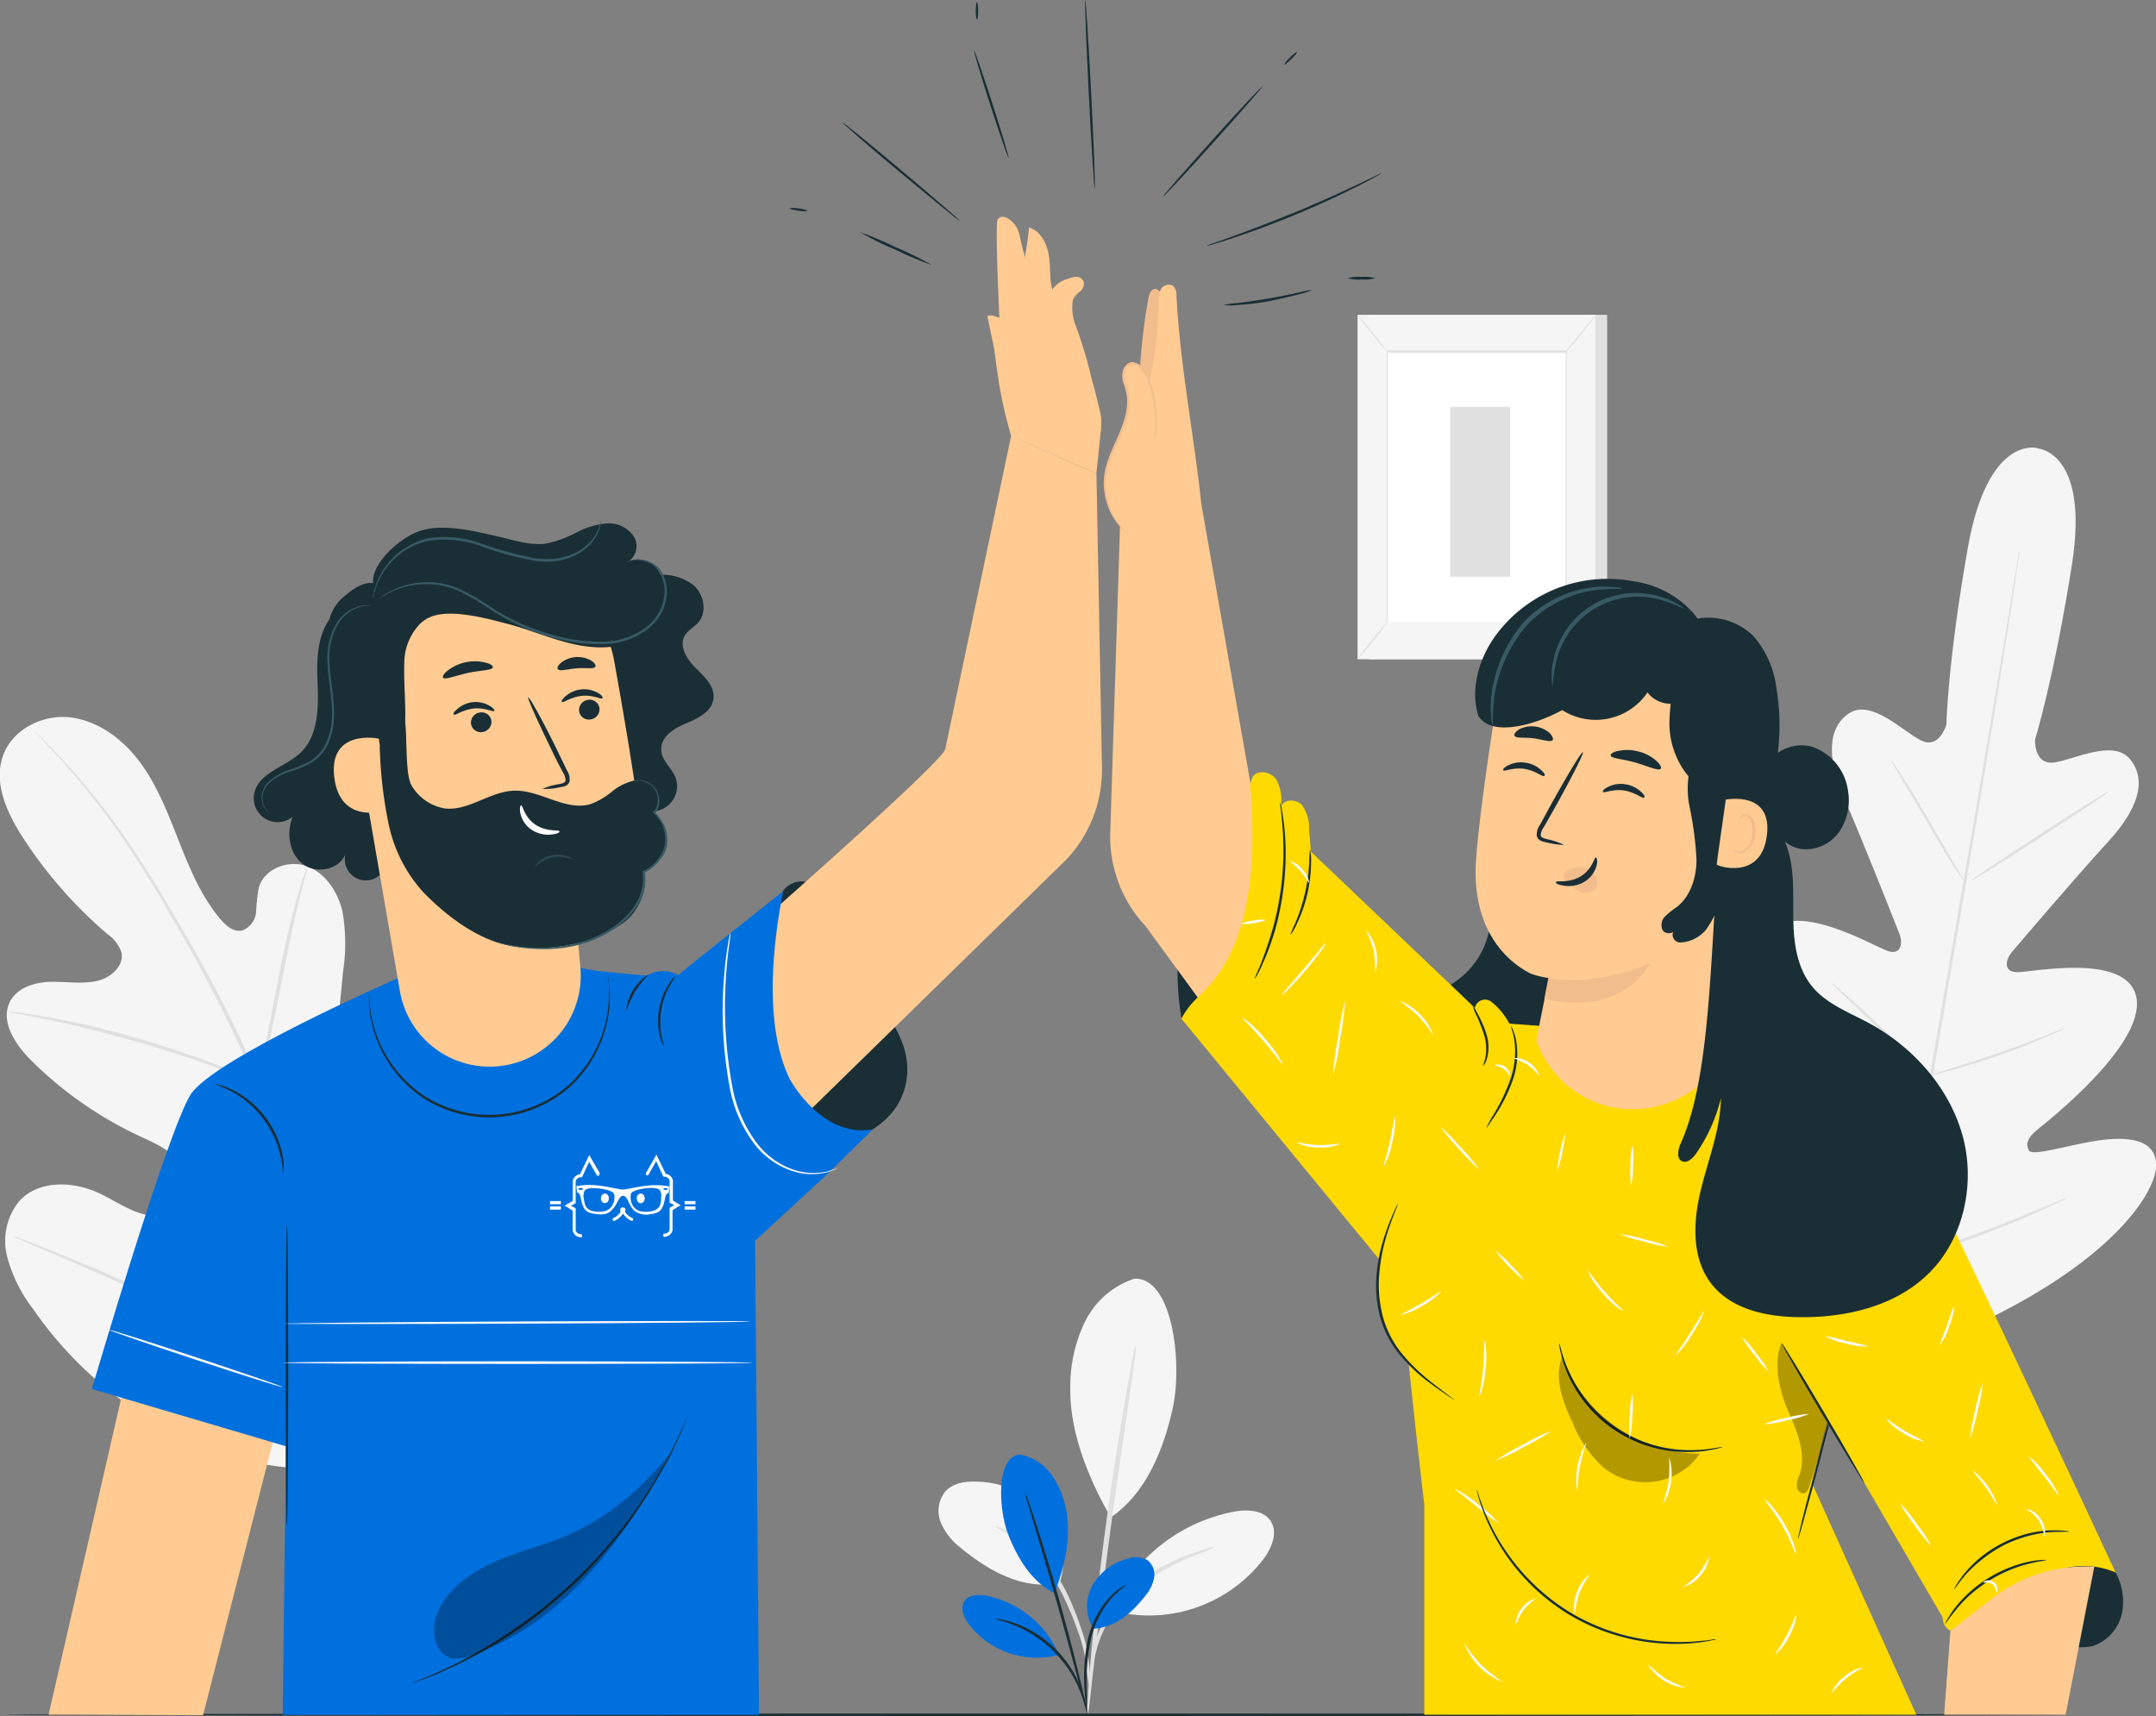 <?xml version="1.0" encoding="UTF-8"?> <svg xmlns="http://www.w3.org/2000/svg" viewBox="0 0 300.89 239.51"><rect x="0" y="0" width="300.89" height="239.51" fill="#808080" stroke="none"/> <defs> <style>.cls-1{fill:#e0e0e0;}.cls-2{fill:#f5f5f5;}.cls-3{fill:#fff;}.cls-4{fill:#1a2e35;}.cls-5{fill:#ffda00;}.cls-6{fill:#ffcb92;}.cls-7{fill:#f2bd8d;}.cls-8{opacity:0.3;}.cls-9{fill:#fafafa;}.cls-10{fill:#375a64;}.cls-11{fill:#0070de;}.cls-12{opacity:0.6;}</style> </defs> <g id="Слой_2" data-name="Слой 2"> <g id="chapter_4" data-name="chapter 4"> <rect class="cls-1" x="191.12" y="43.94" width="33.17" height="48.08"></rect> <rect class="cls-2" x="189.46" y="43.94" width="33.17" height="48.08"></rect> <rect class="cls-3" x="193.58" y="49.15" width="24.93" height="37.66"></rect> <path class="cls-1" d="M218.51,86.81a1.23,1.23,0,0,1,0-.18v-.54c0-.47,0-1.16,0-2.06,0-1.81,0-4.44,0-7.76,0-6.64,0-16,0-27.12l.09.08H193.58l.09-.09c0,14.2,0,27.3,0,37.66l-.07-.07,18.14,0h.05l-18.19,0h-.07v-.07c0-10.36,0-23.46,0-37.66v-.09h25.1v.09c0,11.09,0,20.52,0,27.17,0,3.32,0,5.94,0,7.74,0,.89,0,1.58,0,2v.7Z"></path> <path class="cls-1" d="M222.72,43.94a6.89,6.89,0,0,1-.59.86c-.39.51-.93,1.21-1.56,2s-1.2,1.43-1.64,1.91a5.45,5.45,0,0,1-.73.74,7,7,0,0,1,.64-.83l1.59-1.93,1.6-1.94A5.41,5.41,0,0,1,222.72,43.94Z"></path> <path class="cls-3" d="M218.63,86.69A31.19,31.19,0,0,0,223,92.13"></path> <path class="cls-1" d="M223,92.13a5.4,5.4,0,0,1-.76-.69c-.44-.45-1-1.1-1.64-1.85s-1.1-1.48-1.44-2a5.15,5.15,0,0,1-.51-.89,4.77,4.77,0,0,1,.61.82c.37.51.88,1.21,1.48,2s1.18,1.41,1.6,1.88A6.08,6.08,0,0,1,223,92.13Z"></path> <path class="cls-3" d="M189.45,92l4.35-5.36"></path> <path class="cls-1" d="M193.8,86.62a33.17,33.17,0,0,1-2.1,2.73A31.06,31.06,0,0,1,189.45,92a33.84,33.84,0,0,1,2.11-2.74A30.7,30.7,0,0,1,193.8,86.62Z"></path> <path class="cls-1" d="M189.46,43.94a31.41,31.41,0,0,1,2.11,2.52,29.91,29.91,0,0,1,2,2.63,30.21,30.21,0,0,1-2.1-2.52A29,29,0,0,1,189.46,43.94Z"></path> <rect class="cls-1" x="202.39" y="56.79" width="8.35" height="23.7"></rect> <path class="cls-2" d="M158.31,178.47a11.83,11.83,0,0,0-6.94,6.1,20.82,20.82,0,0,0-2,9.21c-.09,6.13,2.57,12.67,5.65,18,5.66-3.79,7.81-11.39,8.66-15.31,1.35-6.2,0-18.22-5.38-18"></path> <path class="cls-2" d="M147.85,221a10,10,0,0,0-2-9.9,13.32,13.32,0,0,0-9.39-4.3c-1.64-.09-3.45.16-4.54,1.38a4.3,4.3,0,0,0-.62,4.32,8.75,8.75,0,0,0,2.8,3.56c4.06,3.33,8.6,5.81,13.77,4.94"></path> <path class="cls-1" d="M152.09,235.7a18.76,18.76,0,0,0-.18-4,18.43,18.43,0,0,0-1-4.32,40.86,40.86,0,0,0-2-5,20.13,20.13,0,0,0-6.29-7.5A15.36,15.36,0,0,0,140,213.4a3.3,3.3,0,0,0-1.06-.31c-.05.12,1.42.65,3.39,2.14a21.5,21.5,0,0,1,6,7.42,47.27,47.27,0,0,1,2.05,4.9,21.11,21.11,0,0,1,1.12,4.17A30.63,30.63,0,0,0,152.09,235.7Z"></path> <path class="cls-1" d="M158.51,187.72a13.58,13.58,0,0,0-.46,2c-.25,1.29-.59,3.17-1,5.49-.8,4.64-1.83,11.07-2.79,18.2s-1.65,13.61-2.05,18.31c-.2,2.35-.34,4.25-.41,5.56a11.42,11.42,0,0,0,0,2.05,11.66,11.66,0,0,0,.31-2l.62-5.54c.53-4.69,1.29-11.15,2.25-18.27s1.91-13.43,2.59-18.22l.77-5.52A10.94,10.94,0,0,0,158.51,187.72Z"></path> <path class="cls-2" d="M155.23,224.26A23.56,23.56,0,0,1,172.16,211c1.87-.35,4.17-.28,5.19,1.32s.13,3.73-1,5.26a20.13,20.13,0,0,1-21.13,7.23"></path> <path class="cls-1" d="M169.57,215.89a3.53,3.53,0,0,0-1.06.23c-.67.18-1.61.5-2.77.94a26.36,26.36,0,0,0-8.35,4.92,16,16,0,0,0-5.21,11.27,3.14,3.14,0,0,0,0,1.08c.14,0,.19-1.52.81-3.88a16.21,16.21,0,0,1,4.83-8,30,30,0,0,1,8.06-5A33.79,33.79,0,0,0,169.57,215.89Z"></path> <path class="cls-2" d="M284.37,62.55s-6.93-2-9.74,13.9-3,24.72-3,24.72-1,3.45-3.54,2.17-6.92-5.8-10-3.8-3.15,6.33-.72,11.86,7.29,17.85,7.73,19,.29,2.94-1.6,2.35-13.9-7.83-17-1.92,6.2,20.22,7.18,21.8.88,2.42.19,3.1-4.5-2.14-8-4-7.91-3.53-9.41,0,1.35,15.55,18.4,31.23l8.38,6.75,10.14-3.73c21.21-9.31,27.79-19.74,27.53-23.59s-4.95-3.75-8.89-3.08-8.45,2.11-8.88,1.25-.27-1.7,1.18-2.88,14.87-11.7,13.86-18.29-14.73-3.65-16.71-3.7-1.51-1.84-.75-2.74,9.37-11,13.46-15.44,5.51-8.46,3.16-11.46-7.85,0-10.69.37-2.64-3.21-2.64-3.21,2.62-8.37,5.14-24.36-4.89-16.28-4.89-16.28"></path> <path class="cls-1" d="M281.83,76.83a3,3,0,0,1,0,.34c0,.23-.08.56-.14,1-.13.89-.32,2.16-.56,3.79-.49,3.29-1.24,8-2.19,13.91-1.89,11.74-4.64,27.93-7.73,45.8s-5.89,34.07-7.84,45.8c-1,5.85-1.76,10.59-2.3,13.88-.27,1.63-.49,2.9-.63,3.78-.08.42-.13.74-.18,1s-.07.33-.07.33,0-.11,0-.34.08-.56.14-1l.56-3.79c.49-3.29,1.24-8,2.19-13.91,1.88-11.73,4.63-27.93,7.73-45.81s5.88-34.06,7.84-45.78c1-5.85,1.75-10.6,2.3-13.89.27-1.63.48-2.9.63-3.78.07-.42.13-.74.17-1S281.83,76.83,281.83,76.83Z"></path> <path class="cls-1" d="M263.91,106.11a3.65,3.65,0,0,1,.48.62c.29.4.69,1,1.17,1.76,1,1.5,2.26,3.6,3.64,6l3.5,6,1.07,1.83a3.27,3.27,0,0,1,.36.68,2.86,2.86,0,0,1-.48-.61c-.29-.41-.69-1-1.17-1.76-1-1.51-2.22-3.64-3.59-6s-2.6-4.39-3.55-6l-1.07-1.82A3.18,3.18,0,0,1,263.91,106.11Z"></path> <path class="cls-1" d="M275.13,122.89c-.05-.09,4.17-2.94,9.44-6.37s9.58-6.14,9.64-6-4.17,2.93-9.44,6.36S275.19,123,275.13,122.89Z"></path> <path class="cls-1" d="M269.14,150.12a3.46,3.46,0,0,1,.75-.27l2.06-.63c1.75-.53,4.15-1.28,6.77-2.19s5-1.82,6.67-2.48l2-.79a2.66,2.66,0,0,1,.75-.25,3.69,3.69,0,0,1-.69.38c-.46.22-1.13.53-2,.89-1.67.73-4,1.68-6.65,2.59s-5,1.63-6.82,2.1c-.88.23-1.6.41-2.1.52A2.76,2.76,0,0,1,269.14,150.12Z"></path> <path class="cls-1" d="M255.65,137.19a2.77,2.77,0,0,1,.58.44l1.5,1.32c1.25,1.13,3,2.7,4.84,4.46s3.57,3.36,4.78,4.53c.6.59,1.09,1.07,1.42,1.41s.5.53.48.55a3,3,0,0,1-.58-.45c-.36-.3-.87-.75-1.5-1.32-1.25-1.12-3-2.7-4.84-4.45s-3.57-3.36-4.78-4.54c-.6-.58-1.09-1.06-1.42-1.4A3.48,3.48,0,0,1,255.65,137.19Z"></path> <path class="cls-1" d="M247.3,160.56a4.45,4.45,0,0,1,.74.58l1.93,1.69c1.61,1.43,3.82,3.43,6.25,5.66s4.62,4.26,6.19,5.74l1.84,1.77a5.94,5.94,0,0,1,.65.69,4.45,4.45,0,0,1-.74-.58l-1.93-1.69c-1.61-1.43-3.82-3.43-6.25-5.66s-4.62-4.26-6.19-5.74c-.74-.71-1.35-1.31-1.84-1.77A5.94,5.94,0,0,1,247.3,160.56Z"></path> <path class="cls-1" d="M264.58,176.18a6.43,6.43,0,0,1,.94-.36l2.59-.9c2.19-.75,5.2-1.8,8.5-3s6.25-2.46,8.39-3.34l2.53-1.05a6.14,6.14,0,0,1,1-.35,4.42,4.42,0,0,1-.89.48c-.58.28-1.43.68-2.49,1.15-2.11,1-5.06,2.2-8.36,3.45s-6.34,2.27-8.55,3c-1.1.34-2,.61-2.63.78A4.73,4.73,0,0,1,264.58,176.18Z"></path> <path class="cls-2" d="M51.72,203.82C67,195.11,72,176.8,72.91,160c.17-2.8.74-5.72-.36-8.29s-4-4.53-6.66-3.58c-2.16.78-3.29,3.11-4.63,5a16.41,16.41,0,0,1-7.12,5.65c-1.86.76-4.12,1.13-5.78,0-2.29-1.55-2.27-4.91-2-7.68q.77-7.76,1.52-15.52a25.86,25.86,0,0,0-.08-8.33c-.62-2.71-2.31-5.33-4.88-6.32s-6,.25-6.79,2.91a26.39,26.39,0,0,0-.39,3.45,3,3,0,0,1-2,2.6c-1.14.22-2.18-.67-2.94-1.56-2.61-3.06-4.22-6.85-5.71-10.61s-2.92-7.6-5.24-10.9-5.69-6-9.65-6.64-8.42,1.48-9.78,5.29.55,8,2.75,11.4A62.19,62.19,0,0,0,15,130.38a5.09,5.09,0,0,1,1.94,2.52c.44,1.91-1.49,3.58-3.37,4-2.13.5-4.36.08-6.55.14s-4.62.8-5.63,2.77c-1.39,2.73.71,5.93,2.86,8.09a53.33,53.33,0,0,0,14.89,10.51c2,.94,4.06,1.79,5.58,3.37s2.28,4.18,1.11,6-3.79,2.26-5.89,1.67S16,167.58,14,166.62c-3.68-1.79-8.63-2-11.38,1.1A8.86,8.86,0,0,0,1,175.4a20.42,20.42,0,0,0,3.58,7.25,53.65,53.65,0,0,0,21.34,18.12c8.57,3.88,16.7,5.46,25.79,3"></path> <path class="cls-1" d="M50.8,216.24a122.12,122.12,0,0,0-2.44-23.3,249,249,0,0,0-7.42-27.7c-.78-2.42-1.56-4.81-2.32-7.16s-1.53-4.68-2.41-6.91a125.43,125.43,0,0,0-5.81-12.53c-2-3.9-4.13-7.53-6.1-10.9s-3.88-6.48-5.73-9.24a99.73,99.73,0,0,0-9.72-12.35c-1.25-1.36-2.26-2.39-2.95-3.07l-.8-.78a1.7,1.7,0,0,0-.28-.25,2.21,2.21,0,0,0,.24.29l.76.81c.67.71,1.66,1.76,2.89,3.14a104.85,104.85,0,0,1,9.56,12.42c1.83,2.76,3.71,5.87,5.67,9.25s4,7,6,10.9a124.62,124.62,0,0,1,5.76,12.5c.88,2.22,1.63,4.53,2.4,6.88l2.31,7.16A256.37,256.37,0,0,1,47.9,193a123.67,123.67,0,0,1,2.54,23.21"></path> <path class="cls-1" d="M36.07,151.14a6.84,6.84,0,0,0,.38-1.16c.21-.76.49-1.86.81-3.22.65-2.73,1.41-6.53,2.24-10.72s1.64-8,2.32-10.69c.34-1.35.63-2.45.83-3.2a5.48,5.48,0,0,0,.27-1.2,6.7,6.7,0,0,0-.46,1.14c-.26.73-.6,1.82-1,3.17-.77,2.69-1.65,6.48-2.48,10.67s-1.53,7.89-2.08,10.75c-.26,1.29-.48,2.38-.66,3.25A5.08,5.08,0,0,0,36.07,151.14Z"></path> <path class="cls-1" d="M1,141.19a7.46,7.46,0,0,0,1.41.3c.91.17,2.23.4,3.84.74,3.24.65,7.68,1.71,12.53,3.09s9.18,2.84,12.29,4c1.55.55,2.8,1,3.66,1.37a8.37,8.37,0,0,0,1.37.47,7.2,7.2,0,0,0-1.29-.66c-.84-.39-2.07-.93-3.62-1.53-3.08-1.23-7.41-2.73-12.27-4.13a127.48,127.48,0,0,0-12.6-2.95c-1.63-.29-3-.47-3.88-.58A8.08,8.08,0,0,0,1,141.19Z"></path> <path class="cls-1" d="M48,192.24s.12-.13.29-.41l.73-1.24c.63-1.08,1.49-2.66,2.54-4.62,2.1-3.94,4.83-9.46,7.75-15.59s5.6-11.68,7.61-15.65l2.4-4.7c.26-.51.47-.94.65-1.28a1.66,1.66,0,0,0,.19-.47,2.47,2.47,0,0,0-.29.42l-.72,1.23c-.63,1.08-1.5,2.66-2.55,4.63-2.1,3.93-4.82,9.45-7.75,15.59s-5.6,11.68-7.61,15.65c-1,1.93-1.79,3.51-2.4,4.69-.25.52-.47.94-.64,1.29A2.52,2.52,0,0,0,48,192.24Z"></path> <path class="cls-1" d="M1.94,172.6a1.67,1.67,0,0,0,.45.24l1.34.59,4.93,2.11c4.16,1.78,9.88,4.31,16.2,7.12s12.07,5.28,16.27,7c2.1.85,3.8,1.52,5,2l1.37.5a1.75,1.75,0,0,0,.49.14,1.67,1.67,0,0,0-.45-.24l-1.33-.59-4.93-2.11c-4.17-1.78-9.89-4.31-16.21-7.12S13,176.9,8.8,175.2c-2.1-.85-3.81-1.52-5-2l-1.37-.5A1.75,1.75,0,0,0,1.94,172.6Z"></path> <path class="cls-4" d="M288.56,239.33c0,.1-64.43.18-143.89.18S.77,239.43.77,239.33s64.42-.17,143.9-.17S288.56,239.24,288.56,239.33Z"></path> <path class="cls-4" d="M207.72,124.89a11.42,11.42,0,0,1-3.41,11.17c-2,1.78-4.64,2.82-6.48,4.78a10,10,0,0,0-2,9.71,12.75,12.75,0,0,0,6.76,7.5,15,15,0,0,0,13.62-.46c5.12-2.89,8.09-8.69,8.85-14.52s-.43-11.72-2-17.39"></path> <path class="cls-4" d="M272.2,227.63c5.29-.87,10.25.75,15.49,1.91a9.47,9.47,0,0,0,4.29.23,6.18,6.18,0,0,0,4.24-5.11,8.37,8.37,0,0,0-1.34-5.79,5.56,5.56,0,0,0-1.81-1.8,6.21,6.21,0,0,0-2.54-.69,18.07,18.07,0,0,0-9.33,1.76,27.73,27.73,0,0,0-7.74,5.61c-1.1,1.11-.77,2.39-1.26,3.88"></path> <path class="cls-4" d="M164.9,142.23a40.79,40.79,0,0,1,.31-15.18,19.69,19.69,0,0,1,2.61-6.91,4.45,4.45,0,0,1,1.94-1.83,3.4,3.4,0,0,1,3.45.82,5.79,5.79,0,0,1,1.63,4.44,14.19,14.19,0,0,1-1.18,4.71c-2,5.22-5.27,9.56-8.76,13.95"></path> <path class="cls-5" d="M267.43,161.35c1.21.86,27.82,58.13,27.82,58.13h0a11.27,11.27,0,0,0-6.78-.67l-1.44.39a23.92,23.92,0,0,0-7.25,3.3l-7.58,5.13h0a2.14,2.14,0,0,1-1.08-1.67l0-.22-20.62-35.38Z"></path> <path class="cls-6" d="M167.63,70.2l7.09,40.3c2.28,5.42,28.89,38.28,28.89,38.28l-8.8,28.27-34.94-47.79a18.3,18.3,0,0,1-4.93-12.82l1.37-43Z"></path> <path class="cls-5" d="M205.36,142.47l18.25,1.38,15.91,2.46s27.91,7.34,27.91,10.39c0,1-7.62,25.29-11.87,39.83A102,102,0,0,0,253,207.27l14.44,32.06H198.77v-29.4s-4.61-38.58-3.82-43.84S205.36,142.47,205.36,142.47Z"></path> <path class="cls-7" d="M159,53.92a81,81,0,0,1,1.26-12.24c.1-.58.33-1.27.91-1.35s1.08.82,1.17,1.54a43.27,43.27,0,0,1-.6,14.62"></path> <path class="cls-5" d="M167.11,139.25c7.83-7,8.1-19.12,7.43-28.77a3.16,3.16,0,0,1,.3-2.07c.75-1.07,2.57-.67,3.3.41a6.21,6.21,0,0,1,.62,3.78c.4-1.1,2.12-1.1,2.93-.25a5.27,5.27,0,0,1,1,3.29c.09,1.08.18,2.16.26,3.23l22.88,21.8a1.45,1.45,0,0,1,2.31-.84,9.62,9.62,0,0,1,2.76,3.56l-16.12,35.18-29.91-36.4A11.92,11.92,0,0,1,167.11,139.25Z"></path> <path class="cls-5" d="M198.15,163.59a30.6,30.6,0,0,0-5.25,10.25,18.69,18.69,0,0,0,.34,11.39A15.79,15.79,0,0,0,205.36,195"></path> <path class="cls-6" d="M272.2,227.63l-.87,11.7h16.95l4-20.67h0a21.35,21.35,0,0,0-14.33,4.49Z"></path> <path class="cls-4" d="M175.08,136.66a5.62,5.62,0,0,1,.37-.93c.26-.58.62-1.44,1-2.51s.84-2.37,1.24-3.83a41.15,41.15,0,0,0,1.42-9.72c0-1.51,0-2.87-.1-4s-.17-2.06-.26-2.7a4.88,4.88,0,0,1-.09-1,5.72,5.72,0,0,1,.22,1c.13.63.26,1.56.38,2.7a35.21,35.21,0,0,1,.16,4.05,40.51,40.51,0,0,1-.39,4.94,40.1,40.1,0,0,1-1,4.86,37.49,37.49,0,0,1-1.31,3.83c-.44,1.06-.83,1.91-1.13,2.48A6.28,6.28,0,0,1,175.08,136.66Z"></path> <path class="cls-4" d="M180.06,130.52a15,15,0,0,1,.71-1.68,26.66,26.66,0,0,0,1.35-4.15,25.92,25.92,0,0,0,.6-4.32,17.24,17.24,0,0,1,.1-1.82,6.29,6.29,0,0,1,.15,1.83,20.12,20.12,0,0,1-.52,4.39,19.66,19.66,0,0,1-1.46,4.17A6.76,6.76,0,0,1,180.06,130.52Z"></path> <path class="cls-4" d="M206.93,148.81c-.06,0,.22-.46.38-1.24a6.58,6.58,0,0,0-.17-3.06,24.3,24.3,0,0,0-1.15-2.93,4.82,4.82,0,0,1-.46-1.24,5.92,5.92,0,0,1,.68,1.14,15.41,15.41,0,0,1,1.26,2.94,6,6,0,0,1,.08,3.21A2.47,2.47,0,0,1,206.93,148.81Z"></path> <path class="cls-4" d="M203,195.4a1.25,1.25,0,0,1-.29-.16l-.78-.52c-.68-.46-1.65-1.13-2.8-2a24.07,24.07,0,0,1-3.71-3.55,14.19,14.19,0,0,1-2.87-5.59,17.42,17.42,0,0,1-.38-6.28,24,24,0,0,1,1.13-5,33.75,33.75,0,0,1,1.26-3.22c.17-.37.3-.66.4-.85a1.6,1.6,0,0,1,.17-.29,12.21,12.21,0,0,1-.45,1.19c-.29.76-.72,1.85-1.15,3.24a26,26,0,0,0-1,5,17.91,17.91,0,0,0,.4,6.16,14,14,0,0,0,2.79,5.48,25.48,25.48,0,0,0,3.61,3.56c1.13.92,2.07,1.62,2.72,2.11l.75.57A1.94,1.94,0,0,1,203,195.4Z"></path> <path class="cls-4" d="M240.42,201.94s-.1.05-.29.11-.49.15-.86.22a16.3,16.3,0,0,1-3.25.39,18.21,18.21,0,0,1-17.24-10.9,17,17,0,0,1-1-3.1c-.1-.37-.13-.67-.17-.87a1.2,1.2,0,0,1,0-.31,9.78,9.78,0,0,1,.32,1.15,21,21,0,0,0,1.13,3,18.49,18.49,0,0,0,17,10.77,19.73,19.73,0,0,0,3.22-.28C240,202,240.41,201.92,240.42,201.94Z"></path> <path class="cls-4" d="M250.94,214.8c-.09,0,.78-3.68,2-8.17s2.19-8.1,2.28-8.08-.78,3.68-2,8.17S251,214.82,250.94,214.8Z"></path> <path class="cls-4" d="M260.2,207c-.09.05-2.74-4.29-5.94-9.7s-5.72-9.84-5.64-9.89,2.74,4.3,5.94,9.71S260.28,207,260.2,207Z"></path> <path class="cls-4" d="M285.56,217.74c0,.07-1,.15-2.47.53a19.39,19.39,0,0,0-5.55,2.39,21.76,21.76,0,0,0-2.66,2,19.56,19.56,0,0,0-1.88,2c-1,1.2-1.48,2-1.54,2a2.54,2.54,0,0,1,.31-.62,12.63,12.63,0,0,1,1-1.54,16.5,16.5,0,0,1,1.86-2.05,18.56,18.56,0,0,1,2.68-2.08,19.16,19.16,0,0,1,3-1.53A16.8,16.8,0,0,1,283,218a12.49,12.49,0,0,1,1.84-.27A3.31,3.31,0,0,1,285.56,217.74Z"></path> <path class="cls-4" d="M288.8,213.76c0,.07-1.07,0-2.76.09a18,18,0,0,0-2.94.52,18.92,18.92,0,0,0-3.41,1.28,20.51,20.51,0,0,0-3.07,2,18.28,18.28,0,0,0-2.17,2c-1.13,1.27-1.66,2.19-1.72,2.16a2.89,2.89,0,0,1,.34-.67,6.2,6.2,0,0,1,.49-.73,10.74,10.74,0,0,1,.7-.92,16.19,16.19,0,0,1,2.16-2.13,16.95,16.95,0,0,1,6.6-3.31,15.28,15.28,0,0,1,3-.45c.43,0,.82,0,1.16,0a7,7,0,0,1,.88.06A3.52,3.52,0,0,1,288.8,213.76Z"></path> <g class="cls-8"> <path d="M218.26,188.89c-1.56,3-.26,6.55,1.16,9.57a17.33,17.33,0,0,0,4.34,6.35,9.28,9.28,0,0,0,13.46-1.9,20.88,20.88,0,0,1-19.28-13.65"></path> </g> <g class="cls-8"> <path d="M248.62,187.44c-1.19,2.84-.29,6.73.95,9.54s2.57,6,1.57,8.87a3.78,3.78,0,0,0-.39,1.66c.07.57.69,1.12,1.2.85a1.35,1.35,0,0,0,.53-.81l2.82-8.49"></path> </g> <path class="cls-9" d="M186.05,150.08a41.79,41.79,0,0,1,.68-5.26,39.79,39.79,0,0,1,1-5.21,41.79,41.79,0,0,1-.68,5.26A39.79,39.79,0,0,1,186.05,150.08Z"></path> <path class="cls-9" d="M179.08,148.62c-.08.06-1.22-1.54-2.79-3.36s-3-3.19-2.9-3.27a16.43,16.43,0,0,1,3.16,3A16.12,16.12,0,0,1,179.08,148.62Z"></path> <path class="cls-9" d="M185.06,131.58a5,5,0,0,1-.74,1.19c-.51.71-1.24,1.66-2.09,2.66s-1.68,1.88-2.29,2.49a4.72,4.72,0,0,1-1.05.93c-.07-.07,1.37-1.63,3.08-3.64S185,131.53,185.06,131.58Z"></path> <path class="cls-9" d="M182.73,123.26c-.1,0-.47-.8-1.21-1.64s-1.5-1.34-1.45-1.43a3.24,3.24,0,0,1,1.71,1.2A3.38,3.38,0,0,1,182.73,123.26Z"></path> <path class="cls-9" d="M176.7,128.39a4.87,4.87,0,0,1-1.72.44,4.69,4.69,0,0,1-1.78.11,5,5,0,0,1,1.72-.45A4.56,4.56,0,0,1,176.7,128.39Z"></path> <path class="cls-9" d="M191.91,135.74a17,17,0,0,0-.21-3.08,17.57,17.57,0,0,0-1.08-2.89,6.35,6.35,0,0,1,1.29,6Z"></path> <path class="cls-9" d="M200.05,144.48a30,30,0,0,0-2.13-2.69,30.28,30.28,0,0,0-2.67-2.15,8.41,8.41,0,0,1,4.8,4.84Z"></path> <path class="cls-9" d="M187,159.65a6.29,6.29,0,0,1-3.06.51,6.39,6.39,0,0,1-3-.71c0-.1,1.35.31,3,.36S187,159.55,187,159.65Z"></path> <path class="cls-9" d="M193.12,162.79c-.09,0,.42-1.56.85-3.49s.63-3.53.73-3.52a11.52,11.52,0,0,1-.39,3.6A11.34,11.34,0,0,1,193.12,162.79Z"></path> <path class="cls-9" d="M206.5,163.31a48.57,48.57,0,0,1-5.52-6.07,25.57,25.57,0,0,1,2.88,2.92A23.61,23.61,0,0,1,206.5,163.31Z"></path> <path class="cls-9" d="M212.73,178.76a24.78,24.78,0,0,1-4.06-4.21,13.41,13.41,0,0,1,2.16,2A12.55,12.55,0,0,1,212.73,178.76Z"></path> <path class="cls-9" d="M201.15,180.24a10,10,0,0,1-2.64,2,9.3,9.3,0,0,1-3.06,1.29c0-.09,1.32-.68,2.88-1.59S201.09,180.16,201.15,180.24Z"></path> <path class="cls-9" d="M206.48,194.94c-.1,0,.3-1.76.49-3.94s.14-4,.25-4a12.8,12.8,0,0,1,.1,4A12.49,12.49,0,0,1,206.48,194.94Z"></path> <path class="cls-9" d="M226.53,183a10.63,10.63,0,0,1-2.86-2.51,11.13,11.13,0,0,1-2.12-3.17c.09-.06,1,1.38,2.37,2.94S226.59,182.9,226.53,183Z"></path> <path class="cls-9" d="M233.85,189.23c-.08-.07.92-1.44,2.05-3.21s1.95-3.25,2-3.2a14.14,14.14,0,0,1-1.75,3.39A14.75,14.75,0,0,1,233.85,189.23Z"></path> <path class="cls-9" d="M232.78,174a16.9,16.9,0,0,1-3.36-.73,17.68,17.68,0,0,1-3.28-1,16.58,16.58,0,0,1,3.37.72A17.28,17.28,0,0,1,232.78,174Z"></path> <path class="cls-9" d="M227.44,200.83a14.09,14.09,0,0,1,0-3.14,13.84,13.84,0,0,1,.36-3.12,14.5,14.5,0,0,1,0,3.14A15,15,0,0,1,227.44,200.83Z"></path> <path class="cls-9" d="M232.06,210a28.13,28.13,0,0,0,.83-3.26,26.94,26.94,0,0,0,.06-3.37,8,8,0,0,1-.89,6.63Z"></path> <path class="cls-9" d="M220.09,208a10.37,10.37,0,0,1,1.27-6.63c.1,0-.51,1.44-.86,3.27S220.19,208,220.09,208Z"></path> <path class="cls-9" d="M209.18,212.66a37,37,0,0,1-3.11-2.41c-1.69-1.35-3.11-2.39-3.06-2.47a16,16,0,0,1,3.28,2.2A16.29,16.29,0,0,1,209.18,212.66Z"></path> <path class="cls-9" d="M216.57,199.68a29.53,29.53,0,0,1-3.88,2.26,27.74,27.74,0,0,1-4,1.94,30.2,30.2,0,0,1,3.88-2.25A30.57,30.57,0,0,1,216.57,199.68Z"></path> <path class="cls-4" d="M239.52,228.8a1.87,1.87,0,0,1-.42.11c-.29.05-.7.16-1.25.23a26.64,26.64,0,0,1-4.65.3,29,29,0,0,1-14.61-4.32,29,29,0,0,1-6.42-5.51,28.61,28.61,0,0,1-3.87-5.73,26.45,26.45,0,0,1-1.78-4.3c-.17-.52-.26-.94-.34-1.22a1.3,1.3,0,0,1-.08-.44,2.69,2.69,0,0,1,.15.42c.1.27.21.68.4,1.19a31,31,0,0,0,1.86,4.24,29.53,29.53,0,0,0,10.26,11.06,28.9,28.9,0,0,0,7.67,3.33,29.36,29.36,0,0,0,6.77,1,29.94,29.94,0,0,0,4.62-.18c.55,0,1-.14,1.25-.17A2.09,2.09,0,0,1,239.52,228.8Z"></path> <path class="cls-9" d="M219.76,225.38a5.18,5.18,0,0,1,.31-3.13,5.06,5.06,0,0,1,1.83-2.56,15.87,15.87,0,0,0-1.5,2.68A16.71,16.71,0,0,0,219.76,225.38Z"></path> <path class="cls-9" d="M214.32,223.1a12.34,12.34,0,0,0-1.72,1.64,11.27,11.27,0,0,0-1.08,2.11,4,4,0,0,1,2.8-3.75Z"></path> <path class="cls-9" d="M235.25,235.56a6.73,6.73,0,0,1-5.29-3.3,21.26,21.26,0,0,0,2.43,2A20.37,20.37,0,0,0,235.25,235.56Z"></path> <path class="cls-9" d="M238.51,217.24a4.4,4.4,0,0,1-1.19,2.64,4.25,4.25,0,0,1-2.41,1.59,13.15,13.15,0,0,0,2.15-1.82A13.47,13.47,0,0,0,238.51,217.24Z"></path> <path class="cls-9" d="M247.76,230.9c-.08-.06.79-1.17,1.6-2.69s1.24-2.86,1.34-2.83a7.76,7.76,0,0,1-1,3A7.66,7.66,0,0,1,247.76,230.9Z"></path> <path class="cls-9" d="M260,232.71c0,.09-1.17.57-2.38,1.57s-1.93,2.07-2,2a5.33,5.33,0,0,1,1.8-2.28A5.26,5.26,0,0,1,260,232.71Z"></path> <path class="cls-9" d="M250.66,217c-.1,0-.68-1.9-1.89-4s-2.56-3.64-2.48-3.71a4.11,4.11,0,0,1,1,.92,16.94,16.94,0,0,1,1.83,2.63,16.52,16.52,0,0,1,1.29,2.92A4.29,4.29,0,0,1,250.66,217Z"></path> <path class="cls-9" d="M252.49,197.34a14.67,14.67,0,0,1-3.14.9,15.55,15.55,0,0,1-3.21.57,15.39,15.39,0,0,1,3.14-.9A15.55,15.55,0,0,1,252.49,197.34Z"></path> <path class="cls-9" d="M246.86,191.46a13.83,13.83,0,0,1-2-2.33,14,14,0,0,1-1.76-2.53,13.26,13.26,0,0,1,2,2.32A13.5,13.5,0,0,1,246.86,191.46Z"></path> <path class="cls-9" d="M260.8,187.93a10.29,10.29,0,0,1-3.17-.41,10.64,10.64,0,0,1-3-1.06,27.71,27.71,0,0,1,3.1.72A27.51,27.51,0,0,1,260.8,187.93Z"></path> <path class="cls-9" d="M270.72,187.75a25.36,25.36,0,0,1,1-2.75,24.67,24.67,0,0,1,1-2.76,8.47,8.47,0,0,1-.69,2.87A8.34,8.34,0,0,1,270.72,187.75Z"></path> <path class="cls-9" d="M268.49,201.19A7.3,7.3,0,0,1,265.6,200a7.48,7.48,0,0,1-2.39-2c.07-.07,1.12.83,2.57,1.69S268.52,201.09,268.49,201.19Z"></path> <path class="cls-9" d="M274.93,200.78a24.42,24.42,0,0,1,.73-3.93,23.21,23.21,0,0,1,1.06-3.85,23.17,23.17,0,0,1-.73,3.93A22.11,22.11,0,0,1,274.93,200.78Z"></path> <path class="cls-9" d="M269.55,215.8a19.73,19.73,0,0,1-2.34-2.91,20.13,20.13,0,0,1-2.06-3.11,21.13,21.13,0,0,1,2.34,2.91A20.69,20.69,0,0,1,269.55,215.8Z"></path> <path class="cls-9" d="M278.74,210.06c-.1,0-.7-1.15-1.65-2.49s-1.87-2.3-1.8-2.38a10.54,10.54,0,0,1,3.45,4.87Z"></path> <path class="cls-9" d="M287.34,208.77c-.08,0-.95-1.25-2.11-2.77a32.66,32.66,0,0,1-2.12-2.77,12.17,12.17,0,0,1,2.39,2.56A11.8,11.8,0,0,1,287.34,208.77Z"></path> <path class="cls-9" d="M285.32,214.47a6.38,6.38,0,0,0-.79-2.25,6.5,6.5,0,0,0-1.76-1.61s.3,0,.72.2a3.63,3.63,0,0,1,1.33,1.22,3.47,3.47,0,0,1,.59,1.7C285.44,214.2,285.36,214.48,285.32,214.47Z"></path> <path class="cls-9" d="M278.61,222.3c-.05,0,0-.18-.09-.41a1.33,1.33,0,0,0-.45-.76,1.42,1.42,0,0,0-.85-.26c-.24,0-.39.07-.42,0s.1-.18.38-.26a1.28,1.28,0,0,1,1.1.23,1.27,1.27,0,0,1,.48,1C278.75,222.16,278.65,222.31,278.61,222.3Z"></path> <path class="cls-9" d="M209.8,234.81a9.52,9.52,0,0,1-5.46-5.45,28,28,0,0,0,2.4,3.06A26.45,26.45,0,0,0,209.8,234.81Z"></path> <path class="cls-6" d="M167.69,70.65c-1.06-10.06-3-19.52-3.5-29.39a1.84,1.84,0,0,0-.47-1.36,1.25,1.25,0,0,0-1.72.5,3.83,3.83,0,0,0-.33,2,45.6,45.6,0,0,1-2.62,15.4c-1.14,3.2-2.64,6.28-3.5,9.57s.75,4.4,2.23,7.46"></path> <path class="cls-4" d="M133.92,30.81c-.06.07-3.78-3-8.31-6.76s-8.15-6.95-8.08-7,3.78,2.95,8.3,6.76S134,30.74,133.92,30.81Z"></path> <path class="cls-4" d="M152.78,26.28c-.09,0-.47-5.88-.83-13.13S151.36,0,151.45,0s.47,5.87.84,13.13S152.88,26.27,152.78,26.28Z"></path> <path class="cls-4" d="M140.77,22.08c-.09,0-1.25-3.33-2.59-7.5S135.83,7,135.92,7s1.25,3.32,2.59,7.49S140.86,22.05,140.77,22.08Z"></path> <path class="cls-4" d="M130.06,37a47.2,47.2,0,0,1-5.1-2.15,44.28,44.28,0,0,1-5-2.47,47.2,47.2,0,0,1,5.1,2.15A44.28,44.28,0,0,1,130.06,37Z"></path> <path class="cls-4" d="M112.66,29.41c0,.1-.56.1-1.23,0s-1.2-.23-1.19-.32.57-.1,1.23,0S112.67,29.32,112.66,29.41Z"></path> <path class="cls-4" d="M136.34,2.72c-.09,0-.17-.54-.17-1.21s.08-1.21.17-1.21.18.54.18,1.21S136.44,2.72,136.34,2.72Z"></path> <path class="cls-4" d="M176.18,12.06c.07.06-3,3.56-6.82,7.81s-7,7.65-7.07,7.59,3-3.56,6.82-7.82S176.1,12,176.18,12.06Z"></path> <path class="cls-4" d="M181,7.25c.07.06-.28.52-.78,1s-1,.86-1,.79.28-.53.78-1S181,7.18,181,7.25Z"></path> <path class="cls-4" d="M192.82,24.18a6.1,6.1,0,0,1-.9.53c-.59.33-1.45.78-2.52,1.32-2.15,1.08-5.16,2.5-8.55,3.91s-6.52,2.53-8.8,3.29c-1.14.37-2.07.67-2.71.85a6.28,6.28,0,0,1-1,.26,7,7,0,0,1,1-.39L172,33c2.26-.82,5.37-2,8.75-3.38s6.4-2.78,8.57-3.81l2.57-1.22A7,7,0,0,1,192.82,24.18Z"></path> <path class="cls-4" d="M183.14,40.46a8.44,8.44,0,0,1-1.75.58c-1.1.3-2.64.66-4.35,1s-3.29.46-4.43.54a8.1,8.1,0,0,1-1.85,0,11.89,11.89,0,0,1,1.83-.27c1.13-.14,2.68-.35,4.39-.64s3.24-.62,4.35-.86A10.88,10.88,0,0,1,183.14,40.46Z"></path> <path class="cls-4" d="M191.93,38.83A5.15,5.15,0,0,1,190,39a5.23,5.23,0,0,1-1.91-.18,5.65,5.65,0,0,1,1.91-.17A5.57,5.57,0,0,1,191.93,38.83Z"></path> <path class="cls-6" d="M157.78,74.79a9.17,9.17,0,0,1-3.49-8.7,25.25,25.25,0,0,1,2.1-5.64,9.53,9.53,0,0,0,.9-5.86,9.83,9.83,0,0,1-.52-2.24A1.57,1.57,0,0,1,158,50.68a1.91,1.91,0,0,1,1.43.87c1.29,1.6,2.33,6.26,1.68,9.73"></path> <path class="cls-7" d="M161.14,61.28s.06-.53.1-1.5a17.69,17.69,0,0,0-.34-4.06,14.89,14.89,0,0,0-.79-2.69,5.75,5.75,0,0,0-.74-1.35,2,2,0,0,0-1.24-.84,1.19,1.19,0,0,0-1.1.93,2.71,2.71,0,0,0,.11,1.7,9.76,9.76,0,0,1,.46,1.88,7.4,7.4,0,0,1-.08,2c-.46,2.69-1.89,4.86-2.61,7a9.09,9.09,0,0,0-.19,5.89,9.42,9.42,0,0,0,2,3.51c.65.71,1.09,1,1.07,1.05a1.42,1.42,0,0,1-.33-.21,6.61,6.61,0,0,1-.84-.75,9.06,9.06,0,0,1-2.12-3.52,9.58,9.58,0,0,1-.46-2.83,9.45,9.45,0,0,1,.58-3.24c.72-2.2,2.14-4.37,2.57-6.95a7.24,7.24,0,0,0,.08-1.91,8.88,8.88,0,0,0-.45-1.81,3.11,3.11,0,0,1-.09-1.91,1.85,1.85,0,0,1,.52-.81,1.26,1.26,0,0,1,.91-.32,2.15,2.15,0,0,1,1.46,1,6,6,0,0,1,.77,1.42,14.11,14.11,0,0,1,.76,2.75,16.66,16.66,0,0,1,.24,4.12,10,10,0,0,1-.15,1.11A2.09,2.09,0,0,1,161.14,61.28Z"></path> <path class="cls-4" d="M247.61,115a4.56,4.56,0,0,0,4.08,3.53,5.73,5.73,0,0,0,5-2.45,7.74,7.74,0,0,0,1.24-5.53,7.6,7.6,0,0,0-4.92-6.29c-2.68-.83-6,.65-6.77,3.36l-3.09,4.32Z"></path> <path class="cls-6" d="M244,106.51a18,18,0,0,0-16.19-20.17c-9.6-.92-18.13,6.23-19.57,15.77-1.27,8.36-2.35,16.8-2.31,19.86.12,9.25,5.52,12.84,7.72,13.93a12.51,12.51,0,0,0,2.43.6h0s.06,0,.05.07L214,147.18c-.93,6.95,2.95,13.15,9.89,14.16s12.4-4.32,13.47-11.28Z"></path> <path class="cls-4" d="M209.78,107.52c.15.21,1.37-.44,2.94-.21s2.59,1.18,2.79,1,0-.44-.48-.87a4,4,0,0,0-2.21-1,3.85,3.85,0,0,0-2.37.4C209.92,107.1,209.7,107.42,209.78,107.52Z"></path> <path class="cls-4" d="M223.7,110.53c.15.22,1.37-.44,2.94-.2s2.59,1.18,2.79,1,0-.44-.48-.88a4.09,4.09,0,0,0-2.21-1,3.91,3.91,0,0,0-2.37.41C223.84,110.11,223.62,110.43,223.7,110.53Z"></path> <path class="cls-4" d="M218.29,117.93a10.3,10.3,0,0,0-2.48-.83c-.39-.1-.76-.24-.79-.52a2.06,2.06,0,0,1,.44-1.14l1.63-2.87c2.27-4.1,4-7.48,3.81-7.57s-2.14,3.15-4.41,7.24c-.55,1-1.08,2-1.58,2.9a2.35,2.35,0,0,0-.44,1.53,1,1,0,0,0,.58.68,2.44,2.44,0,0,0,.66.2A11.25,11.25,0,0,0,218.29,117.93Z"></path> <path class="cls-7" d="M216.09,136.51s6,1.38,14.19-2.06c0,0-3.55,7.63-14.74,4.92Z"></path> <path class="cls-7" d="M218.4,121.79a2.87,2.87,0,0,1,2.68-.68,2.64,2.64,0,0,1,1.64,1.22,1.65,1.65,0,0,1-.15,1.88,1.92,1.92,0,0,1-2.13.22,5.91,5.91,0,0,1-1.82-1.49,1.58,1.58,0,0,1-.38-.52.54.54,0,0,1,.08-.59"></path> <path class="cls-4" d="M222.73,119.68c-.25-.05-.5,1.65-2.13,2.64s-3.41.54-3.46.78.36.39,1.12.52a4.3,4.3,0,0,0,2.87-.56,3.75,3.75,0,0,0,1.68-2.22C223,120.14,222.85,119.69,222.73,119.68Z"></path> <path class="cls-4" d="M224.78,105.44c.09.45,1.68.47,3.48,1s3.22,1.21,3.52.86c.13-.16-.07-.6-.61-1.1a5.92,5.92,0,0,0-2.5-1.31,6.1,6.1,0,0,0-2.83-.08C225.13,104.94,224.74,105.23,224.78,105.44Z"></path> <path class="cls-4" d="M211.36,102.69c.22.4,1.35.19,2.65.36s2.36.59,2.67.25c.14-.16,0-.54-.42-1a3.85,3.85,0,0,0-4.28-.49C211.47,102.16,211.26,102.5,211.36,102.69Z"></path> <path class="cls-4" d="M206.37,100c1.91,2.92,8,1.12,11.65-.89a8.72,8.72,0,0,0,11.9-2.46c2.1,2.67,6.36,1.78,7.91-1.23s.68-7.15-1.45-9.78A13.65,13.65,0,0,0,228,81.14a19.36,19.36,0,0,0-19.64,8.09c-2,3-3.22,7.16-2,10.81"></path> <path class="cls-10" d="M226.57,82.19a28.26,28.26,0,0,0-4.43.24A16.21,16.21,0,0,0,213,87.38a20,20,0,0,0-4.41,9.56,25.23,25.23,0,0,0-.22,4.43,3.77,3.77,0,0,1-.25-1.19,13.79,13.79,0,0,1,.05-3.31A19.27,19.27,0,0,1,212.5,87a15.82,15.82,0,0,1,9.57-5,13.79,13.79,0,0,1,3.31-.05A3.42,3.42,0,0,1,226.57,82.19Z"></path> <path class="cls-10" d="M216.69,95.77a3.13,3.13,0,0,1-.14-1,10.46,10.46,0,0,1,.29-2.85,11.73,11.73,0,0,1,14.74-8.68,10.31,10.31,0,0,1,2.64,1.12,3,3,0,0,1,.84.63,21.9,21.9,0,0,0-3.58-1.34A11.71,11.71,0,0,0,217.26,92,22,22,0,0,0,216.69,95.77Z"></path> <path class="cls-4" d="M234.23,92.6a35,35,0,0,0-1.24,7.92,11.71,11.71,0,0,0,2.38,7.5c2.55,3.08,6.81,4,10.74,4.76a30.93,30.93,0,0,0,1.83-16.56,13.58,13.58,0,0,0-3.23-7.44,9,9,0,0,0-10.9-1.3"></path> <path class="cls-4" d="M236.41,105.41a12.79,12.79,0,0,0-.6,7.26,46.72,46.72,0,0,1,.95,7.32c0,2.46-.8,5.07-2.74,6.6a11.63,11.63,0,0,0-1.64,1.31,1.7,1.7,0,0,0-.34,1.93c.37.59,1.48.58,1.65-.1l-.11.17a1.09,1.09,0,0,0,.93,1.65,5,5,0,0,0,3.53-1.73,10.75,10.75,0,0,0,2.1-5.33c1-5.84.82-11.89,2.43-17.6"></path> <path class="cls-5" d="M214,143.76a14.23,14.23,0,0,0,19,10.1c3.42-1.32,6.18-3.9,8.85-6.42a20.75,20.75,0,0,1-19.23,24.11c-4.38.27-9.09-1.07-11.85-4.49a13.48,13.48,0,0,1-2.67-8.6,31.2,31.2,0,0,1,1.73-9c.78-2.5,2-5.3,4.55-6"></path> <path class="cls-4" d="M245.36,113c2.62,1.42,4.06,4.4,4.57,7.34s.25,5.94.37,8.92.7,6.09,2.58,8.4c2,2.46,5.13,3.62,7.92,5.12,6.16,3.33,11.23,9,13.09,15.71s.17,14.57-4.89,19.41c-4.6,4.41-11.31,6-17.68,5.94-4.55,0-9.54-1-12.38-4.53s-2.67-8.53-1.65-12.9,2.81-8.64,2.88-13.13a23.14,23.14,0,0,1-3.49,7.76c-.47.67-1.27,1.4-2,1s-.49-1.62-.12-2.45c5.48-12.19,3.57-36.76,6.82-50.22"></path> <path class="cls-6" d="M240.85,111.6c.16,0,6.56-1.27,5.73,5.06s-7,4.19-7,4S240.85,111.6,240.85,111.6Z"></path> <path class="cls-7" d="M241.84,118.52s.1.1.28.21a1.14,1.14,0,0,0,.82.12,2.76,2.76,0,0,0,1.58-2.28,3.61,3.61,0,0,0-.11-1.62,1.26,1.26,0,0,0-.72-1,.57.57,0,0,0-.69.22c-.1.16-.08.29-.11.3s-.13-.12,0-.38a.66.66,0,0,1,.3-.36.84.84,0,0,1,.63-.09,1.58,1.58,0,0,1,1,1.13,3.66,3.66,0,0,1,.15,1.82,2.87,2.87,0,0,1-2,2.52,1.18,1.18,0,0,1-1-.3C241.83,118.68,241.82,118.53,241.84,118.52Z"></path> <path class="cls-4" d="M207.44,157.39a18.15,18.15,0,0,1,1.08-1.95,26.76,26.76,0,0,0,2.28-4.82,11.8,11.8,0,0,0,.57-5.24c-.18-1.35-.57-2.12-.5-2.15a2.09,2.09,0,0,1,.28.53,6.91,6.91,0,0,1,.46,1.59,11.08,11.08,0,0,1-.48,5.37,22.27,22.27,0,0,1-2.4,4.85c-.37.58-.69,1-.91,1.35S207.46,157.41,207.44,157.39Z"></path> <path class="cls-9" d="M210.67,150.09c-.1,0-.28-.53-.84-.92s-1.14-.37-1.15-.47.13-.11.4-.12a1.73,1.73,0,0,1,.95.31,1.76,1.76,0,0,1,.62.79C210.73,149.92,210.71,150.09,210.67,150.09Z"></path> <path class="cls-9" d="M214.75,150.09a11.47,11.47,0,0,0-1.62-1.53,11.05,11.05,0,0,0-2-.89,3.69,3.69,0,0,1,3.67,2.42Z"></path> <path class="cls-9" d="M217.32,163.5a22.69,22.69,0,0,1,1.1-5.33,21.42,21.42,0,0,1-1.1,5.33Z"></path> <path class="cls-9" d="M227.64,165.53a12.34,12.34,0,0,1-.08-2.86,11.74,11.74,0,0,1,.26-2.84,12.28,12.28,0,0,1,.08,2.85A11.78,11.78,0,0,1,227.64,165.53Z"></path> <polygon class="cls-6" points="16.97 194.92 6.78 239.33 28.34 239.4 38.31 200.34 16.97 194.92"></polygon> <path class="cls-4" d="M122.9,140.36c-2.05-2.75-4.41-5.39-5.49-8.65-.52-1.57-.73-3.24-1.28-4.8a5.85,5.85,0,0,0-3.12-3.67,3.18,3.18,0,0,0-3.73,1.11L101.88,146l4.27,16.63c4.25-1,9.59-2.1,13.57-3.89s6.64-4.66,6.89-9C126.8,146.3,125,143.11,122.9,140.36Z"></path> <path class="cls-11" d="M55.54,136.53s-25.73,11.2-28.94,16.25-13.78,41.08-13.78,41.08l27.08,8-.44,37.5h66.47l-.55-66.12L97,136.66s-14.67-.94-16-1.61S55.54,136.53,55.54,136.53Z"></path> <path class="cls-6" d="M147,44.85c.21-1.52-.85-3.19-.08-4.51a3.77,3.77,0,0,1,2.06-1.4,3.47,3.47,0,0,1,1.26-.3,1.11,1.11,0,0,1,1,.66,1.42,1.42,0,0,1-.5,1.37,3.65,3.65,0,0,0-1,1.15,6.92,6.92,0,0,0,.24,3.25,57.31,57.31,0,0,1,2.19,7.08"></path> <path class="cls-6" d="M141.54,45.37c.1-2.29,2-11.34,2.05-13.63,1.56.47,2.46,2.13,2.75,3.73s.14,3.25.42,4.85a17.56,17.56,0,0,0,2.61,6,21.34,21.34,0,0,1,2.81,5.88c.5,2.12,2.42,7.62.93,9.21"></path> <path class="cls-6" d="M141.11,60.85l-9.19,43.7c-.33,2-34.88,32.11-34.88,32.11l6.83,27.26,45-44a18.29,18.29,0,0,0,4.92-12.82l-.77-41Z"></path> <path class="cls-6" d="M139.54,45.65l1.57,15.2L153,66.08s.15-1.08.66-6.34c.57-5.81-5.68-8.31-8.46-12.6-1.19-1.83-.88-5.21-1.8-9.39-.11-.48-.77-3.4-1.13-5a3.5,3.5,0,0,0-1.43-2.14c-.53-.37-1.14-.55-1.59,0S139.54,45.65,139.54,45.65Z"></path> <path class="cls-6" d="M147,63.4a4.72,4.72,0,0,0,1.15-4.9A12.52,12.52,0,0,0,145.31,54a17.8,17.8,0,0,1-3.11-4.29c-.5-1.15-.73-2.4-1.29-3.52A3.59,3.59,0,0,0,138.1,44c1,6.29,1,9.91,3,16.82"></path> <path class="cls-6" d="M139.31,51.19a4.73,4.73,0,0,1-.12-.5c-.09-.4-.2-.88-.32-1.44l-1.05-5,0-.19H138a3.11,3.11,0,0,1,2.23.83,6.8,6.8,0,0,1,1.86,3.18,16,16,0,0,0,1.05,2.76,8.12,8.12,0,0,0,1.16,1.61,2.42,2.42,0,0,1,.4.63,4.17,4.17,0,0,1-.5-.55A6.93,6.93,0,0,1,142.89,51a15.58,15.58,0,0,1-1.13-2.77,6.63,6.63,0,0,0-1.79-3,2.8,2.8,0,0,0-2-.76l.16-.2A49.94,49.94,0,0,1,139.31,51.19Z"></path> <path class="cls-6" d="M144.66,47.32a54.59,54.59,0,0,1-1.1-6.2,60.34,60.34,0,0,1-.76-6.26,55.06,55.06,0,0,1,1.1,6.21A60.33,60.33,0,0,1,144.66,47.32Z"></path> <path class="cls-6" d="M148.45,47.83s.05.08.09.24l-.1,0a33.63,33.63,0,0,1-1.21-4.33c-.28-1.27-.49-2.44-.61-3.28a4.82,4.82,0,0,1-.12-1.39c.1,0,.5,2.06,1.07,4.6.46,2.05.88,3.79,1,4.37l-.11,0C148.43,47.92,148.43,47.84,148.45,47.83Z"></path> <path class="cls-6" d="M150.8,56.21c-.05,0-.29-.34-.77-.85a7.75,7.75,0,0,0-2.19-1.6,7.44,7.44,0,0,0-2.61-.71,11,11,0,0,1-1.14-.07,2.42,2.42,0,0,1,1.15-.17,6.49,6.49,0,0,1,5,2.39A2.75,2.75,0,0,1,150.8,56.21Z"></path> <path class="cls-6" d="M142.19,62.05a9.72,9.72,0,0,1-.78-1.8,40.33,40.33,0,0,1-2.2-9.19,9.55,9.55,0,0,1-.12-2,13.57,13.57,0,0,1,.36,1.92c.2,1.19.5,2.83.92,4.62s.9,3.38,1.27,4.53A13.26,13.26,0,0,1,142.19,62.05Z"></path> <path class="cls-11" d="M89,137.44a4.19,4.19,0,0,1,5.63-1.32c4.86-4,9.82-7.82,14.68-11.77-1.58,7.92-2.63,19,.91,26.27,0,0,4.47,8.32,11.6,7l-6.36,6.25-10.05,9.29"></path> <path class="cls-4" d="M87.39,141.15A6.55,6.55,0,0,1,90.55,136a20.37,20.37,0,0,0-1.93,2.39A21.2,21.2,0,0,0,87.39,141.15Z"></path> <path class="cls-4" d="M92.64,146a4.36,4.36,0,0,1-.56-1.45,9.32,9.32,0,0,1,1.28-7.22,4,4,0,0,1,1-1.16s-.34.48-.81,1.29a10.39,10.39,0,0,0-1.25,7C92.49,145.44,92.69,146,92.64,146Z"></path> <path class="cls-9" d="M116.94,163a5.46,5.46,0,0,1-1.58.63,8.67,8.67,0,0,1-4.63-.14,11.06,11.06,0,0,1-5.58-4,18.73,18.73,0,0,1-3.32-7.75,58.11,58.11,0,0,1-.79-15.28c.15-2,.37-3.54.55-4.62.09-.54.17-1,.23-1.24a3.39,3.39,0,0,1,.1-.43,1.63,1.63,0,0,1,0,.44c0,.32-.1.74-.16,1.25-.14,1.09-.33,2.66-.45,4.61a61.78,61.78,0,0,0,.89,15.2,18.68,18.68,0,0,0,3.24,7.62,10.88,10.88,0,0,0,5.39,4,8.92,8.92,0,0,0,4.53.24A13.6,13.6,0,0,0,116.94,163Z"></path> <path class="cls-4" d="M40.05,213c-.1,0-.18-9.4-.18-21s.08-21,.18-21,.17,9.39.17,21S40.14,213,40.05,213Z"></path> <path class="cls-4" d="M39.51,163.71c-.07,0,0-.94-.37-2.4a14.2,14.2,0,0,0-.83-2.49,15.36,15.36,0,0,0-1.63-2.75,14.83,14.83,0,0,0-2.23-2.3,13.57,13.57,0,0,0-2.18-1.46c-1.32-.69-2.24-.92-2.22-1a2.92,2.92,0,0,1,.65.13,7.73,7.73,0,0,1,.74.24,7.92,7.92,0,0,1,.94.41,12.17,12.17,0,0,1,2.27,1.42,13.14,13.14,0,0,1,4,5.18,12.14,12.14,0,0,1,.78,2.56c.08.37.1.72.14,1a5.39,5.39,0,0,1,0,.77A2,2,0,0,1,39.51,163.71Z"></path> <path class="cls-4" d="M84.82,136.24a3.72,3.72,0,0,1,.11.56,13.23,13.23,0,0,1,.17,1.62,17,17,0,0,1-.83,5.92,17.3,17.3,0,0,1-4.79,7.42,17.06,17.06,0,0,1-20.37,1.53,17.29,17.29,0,0,1-5.85-6.63,17,17,0,0,1-1.7-5.73,13,13,0,0,1-.07-1.62,3.5,3.5,0,0,1,0-.57,2.44,2.44,0,0,1,.05.56,13.88,13.88,0,0,0,.14,1.62A17.33,17.33,0,0,0,59.28,153a16.85,16.85,0,0,0,20-1.49A17.35,17.35,0,0,0,85,138.42c0-.7,0-1.24-.1-1.61A3.46,3.46,0,0,1,84.82,136.24Z"></path> <path class="cls-9" d="M39.48,193.62c0,.09-5.5-1.63-12.2-3.85s-12.13-4.08-12.1-4.17,5.49,1.63,12.2,3.85S39.51,193.53,39.48,193.62Z"></path> <path class="cls-9" d="M104.74,184.44c0,.1-14.59.24-32.58.31s-32.58.06-32.58,0,14.58-.23,32.58-.31S104.74,184.35,104.74,184.44Z"></path> <path class="cls-9" d="M105.07,190.2c0,.1-14.66.17-32.74.17s-32.75-.07-32.75-.17S54.24,190,72.33,190,105.07,190.11,105.07,190.2Z"></path> <path class="cls-4" d="M96.09,197.2a4.37,4.37,0,0,1-.19.54c-.14.37-.34.87-.59,1.51l-.44,1.08c-.17.4-.37.81-.59,1.27-.43.9-.88,2-1.51,3l-1,1.74c-.33.6-.73,1.19-1.11,1.83-.75,1.28-1.68,2.56-2.63,3.93a72.39,72.39,0,0,1-7.08,8.2,71.81,71.81,0,0,1-8.34,6.92c-1.39.92-2.69,1.83-4,2.55-.65.37-1.25.76-1.86,1.08l-1.75.91c-1.11.61-2.16,1-3.07,1.46-.46.2-.88.4-1.28.56l-1.09.42-1.52.56a2.12,2.12,0,0,1-.54.17,3.09,3.09,0,0,1,.51-.23l1.5-.63,1.08-.44c.39-.17.81-.38,1.26-.59.9-.43,1.94-.87,3-1.49l1.73-.93c.61-.33,1.2-.72,1.84-1.09,1.28-.74,2.57-1.64,3.94-2.57A66.86,66.86,0,0,0,87.82,212c1-1.36,1.89-2.63,2.65-3.89.38-.63.79-1.22,1.12-1.82s.66-1.17,1-1.72c.64-1.08,1.1-2.12,1.55-3,.22-.44.43-.86.61-1.24l.47-1.08.65-1.48A3.44,3.44,0,0,1,96.09,197.2Z"></path> <g class="cls-8"> <path d="M93.4,203c-4.45,5.4-9.1,9.33-15.63,11.85-3.13,1.21-6.4,2-9.43,3.47s-5.88,3.6-7.24,6.66c-1.05,2.37-.54,5.93,2,6.47A5.45,5.45,0,0,0,66,231c12.93-4.69,21.42-16.51,27.43-28"></path> </g> <path class="cls-4" d="M47.15,85.25c-2.79,2.19-3,6.29-2.84,9.83s.18,7.58-2.39,10c-2.12,2-5.82,2.76-6.43,5.62A3.33,3.33,0,0,0,40.84,114c-.9,2.24-.49,5.12,1.42,6.59s5.25.78,6-1.52a2.93,2.93,0,1,0,5.69,1.33"></path> <path class="cls-4" d="M87.66,110.92a3.52,3.52,0,1,0,6.62-2.4c-.55-1.37-2-2.41-2-3.88-.08-1.79,1.8-3,3.44-3.67s3.58-1.61,3.84-3.38-1.22-3.12-2.45-4.33-2.41-3.05-1.54-4.55c.44-.76,1.31-1.17,1.89-1.84,1.28-1.48.76-4-.72-5.23a7.07,7.07,0,0,0-5.54-1.3,53.8,53.8,0,0,0-5.69,1.43A23.38,23.38,0,0,1,67,78.44"></path> <path class="cls-6" d="M49,98.89l6.81,39.45A12.7,12.7,0,0,0,70.6,148.67h0A12.7,12.7,0,0,0,81,135.05c-.31-3.5-.58-6.4-.58-6.4s9.88-2.53,9-12.58c-.42-4.85-2.08-14.78-3.69-23.74A18.78,18.78,0,0,0,65.46,77l-1,.09A18.66,18.66,0,0,0,49,98.89Z"></path> <path class="cls-4" d="M83.66,98.83a1.43,1.43,0,0,1-1.24,1.58,1.37,1.37,0,0,1-1.6-1.15,1.44,1.44,0,0,1,1.24-1.58A1.38,1.38,0,0,1,83.66,98.83Z"></path> <path class="cls-4" d="M84.09,97.46c-.15.2-1.32-.49-2.86-.34s-2.6,1-2.78.86.06-.43.51-.83a3.94,3.94,0,0,1,2.21-.93,3.82,3.82,0,0,1,2.3.51C84,97,84.17,97.37,84.09,97.46Z"></path> <path class="cls-4" d="M68.58,100.59a1.44,1.44,0,0,1-1.24,1.58A1.38,1.38,0,0,1,65.73,101,1.45,1.45,0,0,1,67,99.44,1.39,1.39,0,0,1,68.58,100.59Z"></path> <path class="cls-4" d="M69,99.22c-.16.21-1.33-.49-2.87-.33s-2.59,1-2.78.86.06-.43.52-.84A4,4,0,0,1,66,98a3.86,3.86,0,0,1,2.31.5C68.85,98.81,69.05,99.13,69,99.22Z"></path> <path class="cls-4" d="M75.68,110.11a10.07,10.07,0,0,1,2.46-.69c.39-.08.75-.2.79-.47a2,2,0,0,0-.37-1.14c-.47-.92-1-1.88-1.46-2.89-2-4.11-3.54-7.5-3.38-7.58s2,3.18,4,7.29l1.41,2.91a2.31,2.31,0,0,1,.36,1.52,1,1,0,0,1-.59.64,2.84,2.84,0,0,1-.66.16A9.71,9.71,0,0,1,75.68,110.11Z"></path> <path class="cls-4" d="M68.78,93.14c-.11.44-1.67.39-3.46.78s-3.2,1-3.48.68c-.12-.17.09-.59.64-1a6.13,6.13,0,0,1,5.29-1.11C68.46,92.64,68.82,92.94,68.78,93.14Z"></path> <path class="cls-4" d="M83.09,93.05c-.23.38-1.33.12-2.61.23s-2.34.46-2.62.12c-.13-.17,0-.53.45-.91a3.81,3.81,0,0,1,4.22-.28C83,92.52,83.2,92.87,83.09,93.05Z"></path> <path class="cls-4" d="M58.86,86.83l0,0a7.9,7.9,0,0,0-2.43,5.39v.2c-.12,2.9.24,5.8.1,8.7a13,13,0,0,1-2.77,8.08c-.79.89-2.27,1.6-3.08.72a2.48,2.48,0,0,1-.49-1.28c-1.2-6.85-3.69-12.8-4.38-20a6.14,6.14,0,0,1,2-5.21c1.41-1.23,3.15-2.53,4.91-1.9s4.24,3.57,5.67,4.77"></path> <path class="cls-6" d="M52.87,103.1c-.18-.06-7.09-1.37-6.21,5.47s7.57,4.53,7.56,4.34S52.87,103.1,52.87,103.1Z"></path> <path class="cls-6" d="M51.79,110.59s-.1.1-.29.21a1.18,1.18,0,0,1-.89.14,3,3,0,0,1-1.71-2.47,4,4,0,0,1,.11-1.75,1.43,1.43,0,0,1,.78-1,.62.62,0,0,1,.75.24c.11.18.09.32.13.33s.13-.14,0-.41a.81.81,0,0,0-.33-.4.91.91,0,0,0-.68-.08,1.7,1.7,0,0,0-1.11,1.22,4.09,4.09,0,0,0-.16,2c.22,1.37,1.09,2.57,2.12,2.72a1.23,1.23,0,0,0,1.06-.32C51.8,110.75,51.82,110.6,51.79,110.59Z"></path> <path class="cls-4" d="M52.57,82.64c-2-2.58,2.29-7,5.57-8.36s7.9-.19,11.37.6c2.2.5,4.41,1.28,6.64,1a15.62,15.62,0,0,0,4.24-1.53,11.28,11.28,0,0,1,4.3-1.3A4.19,4.19,0,0,1,88.53,75a2.61,2.61,0,0,1-1.4,3.67,3.38,3.38,0,1,1,1.51,6.15c.9-.83,2.52.24,2.52,1.47a3.58,3.58,0,0,1-2.1,2.83c-2.73,1.53-6.11,1.46-9.17.75s-6-2-9-2.78-8.14-2.22-11-.9c-2.1,1-3.35,3.74-4.63,3.28a4.24,4.24,0,0,1-2.48-2.87,12.24,12.24,0,0,1-.24-3.92"></path> <path class="cls-4" d="M53,104.27a60.18,60.18,0,0,0,1.25,10.8,20.21,20.21,0,0,0,4.92,9.56c3.34,3.39,7.65,6.64,12.34,7.42,5.13.84,11.4-.23,15.57-3.32,2-1.47,3.42-4.64,2.81-7a5.22,5.22,0,0,0,3-4.37c.11-1.84-1-4.16-2.49-4.41,1.11-.18,1.42-1.92,1-2.91s-1.87-1.28-3-1.07a7.56,7.56,0,0,0-3,1.52,10.46,10.46,0,0,1-2.87,1.7c-3.54,1.16-7.14-2-10.86-1.83-3.37.14-6.37,2.93-9.7,2.46a6.7,6.7,0,0,1-4.5-3.13c-1-1.58-.58-7.42-1-9.26"></path> <g class="cls-12"> <path class="cls-10" d="M80,120s-.32-.11-.82-.24a4.39,4.39,0,0,0-3.82.69c-.42.3-.64.55-.68.52s.13-.33.54-.7a3.93,3.93,0,0,1,1.91-.93,4,4,0,0,1,2.12.2C79.74,119.75,80,120,80,120Z"></path> </g> <path class="cls-3" d="M72.73,112.41c.25,0,.42,1.64,2,2.69s3.31.69,3.34.92-.36.36-1.11.46a4.25,4.25,0,0,1-2.79-.68,3.69,3.69,0,0,1-1.54-2.26C72.47,112.85,72.62,112.41,72.73,112.41Z"></path> <path class="cls-10" d="M67.76,130.93a2.17,2.17,0,0,1,.43.16c.28.1.7.25,1.25.4a22,22,0,0,0,4.76.75,20.86,20.86,0,0,0,3.32-.07,18.27,18.27,0,0,0,3.74-.73,14.77,14.77,0,0,0,3.81-1.74,11.46,11.46,0,0,0,3.3-3,6.8,6.8,0,0,0,1.3-5l0-.14.12,0a5.22,5.22,0,0,0,2.07-1.7,6.36,6.36,0,0,0,.66-1.11,3.92,3.92,0,0,0,.3-1.2,4.71,4.71,0,0,0-1.59-4l-.09-.08.07-.1a2.77,2.77,0,0,0,.41-2.72,2.69,2.69,0,0,0-1.52-1.49A3,3,0,0,0,88.7,109c-.32,0-.49.09-.49.08a1.56,1.56,0,0,1,.48-.15,2.84,2.84,0,0,1,1.44.13,2.74,2.74,0,0,1,1.65,1.55,3,3,0,0,1-.39,3l0-.17a5,5,0,0,1,1.73,4.22,4.26,4.26,0,0,1-.31,1.29A6.07,6.07,0,0,1,92.1,120a5.71,5.71,0,0,1-2.2,1.82l.1-.19a7.1,7.1,0,0,1-1.35,5.23,11.85,11.85,0,0,1-3.4,3.09,15.54,15.54,0,0,1-3.9,1.76,18,18,0,0,1-3.8.7,21.22,21.22,0,0,1-3.37,0,20.54,20.54,0,0,1-4.78-.86,9.84,9.84,0,0,1-1.24-.47A2.46,2.46,0,0,1,67.76,130.93Z"></path> <path class="cls-10" d="M37.77,113.47a.91.91,0,0,1-.34-.17,2,2,0,0,1-.7-.87,3,3,0,0,1-.14-1.76,3.6,3.6,0,0,1,1.32-1.94,8.62,8.62,0,0,1,2.51-1.3,16.29,16.29,0,0,0,2.92-1.24,5.77,5.77,0,0,0,2.21-2.6,9.47,9.47,0,0,0,.78-3.63c.05-2.59-.55-5-.61-7.33a9.35,9.35,0,0,1,1.37-5.84,5.49,5.49,0,0,1,3.33-2.26,3.81,3.81,0,0,1,1.12-.06,1.22,1.22,0,0,1,.38.08,5.1,5.1,0,0,0-1.47.11,5.41,5.41,0,0,0-3.16,2.27A9.26,9.26,0,0,0,46,92.62c.07,2.24.69,4.69.63,7.35a9.82,9.82,0,0,1-.81,3.76,6.06,6.06,0,0,1-2.35,2.73,16.1,16.1,0,0,1-3,1.24,8.83,8.83,0,0,0-2.46,1.22,3.41,3.41,0,0,0-1.28,1.79,2.87,2.87,0,0,0,.08,1.67A2.18,2.18,0,0,0,37.77,113.47Z"></path> <path class="cls-10" d="M87.36,78.49l.3-.14a2.94,2.94,0,0,1,.39-.13,2.54,2.54,0,0,1,.55-.11A4.07,4.07,0,0,1,92,79.32h0a5.46,5.46,0,0,1,1,4.1,6.77,6.77,0,0,1-2.72,4.48,10.46,10.46,0,0,1-5.75,2,23.09,23.09,0,0,1-6.68-.73,30.41,30.41,0,0,1-9.69-4.29,30.16,30.16,0,0,0-4-2.32,11.09,11.09,0,0,0-3.83-1,11.47,11.47,0,0,0-5.63,1c-1.24.59-1.83,1.09-1.85,1.05a7.76,7.76,0,0,1,1.79-1.17,11.37,11.37,0,0,1,5.7-1.17,11.23,11.23,0,0,1,3.94,1,30.41,30.41,0,0,1,4,2.31,30.45,30.45,0,0,0,9.6,4.22,22.79,22.79,0,0,0,6.57.74,10.11,10.11,0,0,0,5.59-1.91,6.5,6.5,0,0,0,2.64-4.27,5.32,5.32,0,0,0-.92-3.94h0a4,4,0,0,0-3.21-1.23A7.48,7.48,0,0,0,87.36,78.49Z"></path> <path class="cls-10" d="M83.85,72.67a3.76,3.76,0,0,1-.31,1.51,6.43,6.43,0,0,1-2.82,3.09,8.13,8.13,0,0,1-2.76,1,11.45,11.45,0,0,1-3.36,0,44.38,44.38,0,0,1-7.37-2,14.93,14.93,0,0,0-7.43-.78,9.64,9.64,0,0,0-5.21,3,10.11,10.11,0,0,0-2.12,3.54c-.3.94-.36,1.49-.4,1.48a1.72,1.72,0,0,1,0-.4A8.22,8.22,0,0,1,52.34,82a10.14,10.14,0,0,1,7.4-6.86,15.15,15.15,0,0,1,7.59.77,47.25,47.25,0,0,0,7.31,2,11.58,11.58,0,0,0,3.27,0,8.29,8.29,0,0,0,2.69-.92,6.47,6.47,0,0,0,2.82-2.93A7.59,7.59,0,0,0,83.85,72.67Z"></path> <path class="cls-11" d="M142.23,203a7,7,0,0,1,4.64,3,12.41,12.41,0,0,1,2,5.24c.6,3.6-.37,7.69-1.7,11.09-3.68-1.72-5.63-6-6.49-8.23-1.35-3.53-1.65-10.73,1.55-11.06"></path> <path class="cls-11" d="M152.58,227.31a6,6,0,0,1-.14-6,8,8,0,0,1,4.88-3.75,3.37,3.37,0,0,1,2.82.2,2.57,2.57,0,0,1,.93,2.43,5.3,5.3,0,0,1-1.15,2.44c-1.92,2.47-4.22,4.51-7.34,4.7"></path> <path class="cls-4" d="M151.65,238.71a2.68,2.68,0,0,1-.12-.75c-.05-.49-.12-1.2-.16-2.08a25.57,25.57,0,0,1,.41-6.88,12.94,12.94,0,0,1,3.13-6.13,8.46,8.46,0,0,1,1.63-1.34,2.09,2.09,0,0,1,.69-.34,16.88,16.88,0,0,0-2.11,1.87,13.61,13.61,0,0,0-2.94,6,30.59,30.59,0,0,0-.53,6.79A23.52,23.52,0,0,1,151.65,238.71Z"></path> <path class="cls-4" d="M143.08,208.41a7.34,7.34,0,0,1,.47,1.18c.27.76.65,1.88,1.1,3.26.9,2.77,2.09,6.61,3.29,10.88s2.2,8.17,2.87,11c.34,1.41.6,2.56.76,3.36a6.89,6.89,0,0,1,.22,1.24,7.87,7.87,0,0,1-.37-1.2l-.89-3.33c-.74-2.81-1.78-6.69-3-11s-2.35-8.12-3.18-10.9c-.4-1.34-.72-2.46-1-3.3A9.79,9.79,0,0,1,143.08,208.41Z"></path> <path class="cls-11" d="M147.69,230.73a14,14,0,0,0-10-8c-1.11-.21-2.48-.18-3.1.77s-.09,2.22.58,3.14A12,12,0,0,0,147.69,231"></path> <path class="cls-4" d="M138.88,225.94a2.34,2.34,0,0,1,.73.08,5,5,0,0,1,.85.18,11.34,11.34,0,0,1,1.09.32,15.13,15.13,0,0,1,2.7,1.26,17.24,17.24,0,0,1,2.9,2.22,16.7,16.7,0,0,1,2.31,2.83,14.83,14.83,0,0,1,1.35,2.66,9.73,9.73,0,0,1,.36,1.08,5.13,5.13,0,0,1,.21.84,3,3,0,0,1,.1.73c-.08,0-.28-1-.94-2.54a16.23,16.23,0,0,0-1.39-2.57,18.54,18.54,0,0,0-2.28-2.73,17.5,17.5,0,0,0-2.82-2.19,15.44,15.44,0,0,0-2.6-1.31C139.9,226.19,138.87,226,138.88,225.94Z"></path> <path class="cls-3" d="M89.41,166.58a.61.61,0,0,0-.41.23.66.66,0,0,0-.13.45.67.67,0,0,0,.14.45.48.48,0,0,0,.82,0,.67.67,0,0,0,.14-.45.66.66,0,0,0-.14-.45.57.57,0,0,0-.41-.23"></path> <path class="cls-3" d="M84.42,166.58a.6.6,0,0,0-.42.23.6.6,0,0,0-.13.45.62.62,0,0,0,.14.45.59.59,0,0,0,.41.23.62.62,0,0,0,.54-.68.6.6,0,0,0-.13-.45.57.57,0,0,0-.41-.23"></path> <path class="cls-3" d="M88.22,170a2.49,2.49,0,0,1-1-.86.43.43,0,0,0,.06-.22.39.39,0,0,0,0-.15.64.64,0,0,0-.08-.14.38.38,0,0,0-.13-.09.37.37,0,0,0-.15,0l-.15,0a.38.38,0,0,0-.13.09.64.64,0,0,0-.08.14.77.77,0,0,0,0,.15.37.37,0,0,0,.06.21,2.35,2.35,0,0,1-1,.87.29.29,0,0,0-.12.1.26.26,0,0,0,0,.15.2.2,0,0,0,.08.13.21.21,0,0,0,.15,0,.13.13,0,0,0,.09,0,3,3,0,0,0,1.13-1,2.91,2.91,0,0,0,1.11,1l.1,0a.35.35,0,0,0,.13,0,.24.24,0,0,0,.07-.13.23.23,0,0,0,0-.14.24.24,0,0,0-.1-.1"></path> <path class="cls-3" d="M95.55,168.08h1.51v-.44H95.55Z"></path> <path class="cls-3" d="M95.55,168.83h1.51v-.44H95.55Z"></path> <path class="cls-3" d="M93.91,167.55v-2.81a1.19,1.19,0,0,0-1-.9l-1.3-2.68-1.47,2.58a.22.22,0,0,0,0,.16.21.21,0,0,0,.09.13.23.23,0,0,0,.16,0,.22.22,0,0,0,.13-.1l1.06-1.86,1,2.17h.13a.68.68,0,0,1,.46.14.81.81,0,0,1,.28.4v3.09l.65.34-.65.36v3.08a.74.74,0,0,1-.74.54.27.27,0,0,0-.14.07.25.25,0,0,0,0,.15.24.24,0,0,0,0,.14.29.29,0,0,0,.14.08h0a1.2,1.2,0,0,0,1.15-.91h0v-2.81l.79-.51.36-.19-.36-.19-.79-.49"></path> <path class="cls-3" d="M83.73,163.79v0l-1.22-2.1-.27-.48-1.3,2.68a1.18,1.18,0,0,0-.64.29,1.12,1.12,0,0,0-.36.61v2.81l-.81.49-.35.19.35.19.79.51v2.79a1.17,1.17,0,0,0,.42.66,1.18,1.18,0,0,0,.74.27.29.29,0,0,0,.14-.08.24.24,0,0,0,0-.14.25.25,0,0,0,0-.15.27.27,0,0,0-.14-.07.81.81,0,0,1-.46-.14.76.76,0,0,1-.28-.4v-3.08l-.65-.36.65-.34v-3.08a.81.81,0,0,1,.28-.4.72.72,0,0,1,.47-.14h.13l1-2.16.25.43.18.32.63,1.1a.2.2,0,0,0,.08.08.27.27,0,0,0,.12,0h.15V164l0,0,0,0v-.1A.23.23,0,0,1,83.73,163.79Z"></path> <path class="cls-3" d="M76.76,168.08h1.52v-.44H76.76Z"></path> <path class="cls-3" d="M76.76,168.83h1.52v-.44H76.76Z"></path> <path class="cls-3" d="M87.23,166a1.57,1.57,0,0,1-.61,0c-1.44-.21-3.82-.94-6.18-.44,0,.31.08.59.1.9.51.05.46.75.66,1.4.33,1.21.87,1.47,2.13,1.6a3.23,3.23,0,0,0,1,0,2,2,0,0,0,.82-.35,3.73,3.73,0,0,0,.44-.45c.12-.15.23-.31.34-.47l.41-.75c.16-.29.33-.52.63-.54s.6.48.71.75c.41.9.71,1.36,1.39,1.65a2.56,2.56,0,0,0,1.47.2c1.24-.14,1.81-.4,2.13-1.59.17-.65.15-1.35.66-1.4,0-.31.07-.59.1-.9C91,165.08,88.67,165.79,87.23,166Zm-6.18.08c-.18,0-.32,0-.32-.13s.14-.13.32-.13.32.06.32.13-.15.13-.32.13Zm4.7,1.14a2.22,2.22,0,0,1-.48,1.29h0a1.68,1.68,0,0,1-.54.41,1.61,1.61,0,0,1-.65.17,3.33,3.33,0,0,1-1.6-.13c-.82-.31-.87-.87-1-1.63a1.7,1.7,0,0,1,.1-1.13c.38-.65,2.67-.29,3.36-.05S85.8,166.57,85.75,167.24Zm6.54.1c-.1.75-.15,1.32-1,1.63a3.34,3.34,0,0,1-1.6.15,1.64,1.64,0,0,1-.65-.16,1.58,1.58,0,0,1-.54-.42h0a2.05,2.05,0,0,1-.49-1.3c0-.67,0-.8.77-1.08s3-.6,3.35.05a1.57,1.57,0,0,1,.1,1.13Zm.6-1.23c-.18,0-.32-.06-.32-.13s.14-.13.32-.13.32.05.32.13-.15.12-.32.12Z"></path> </g> </g> </svg> 